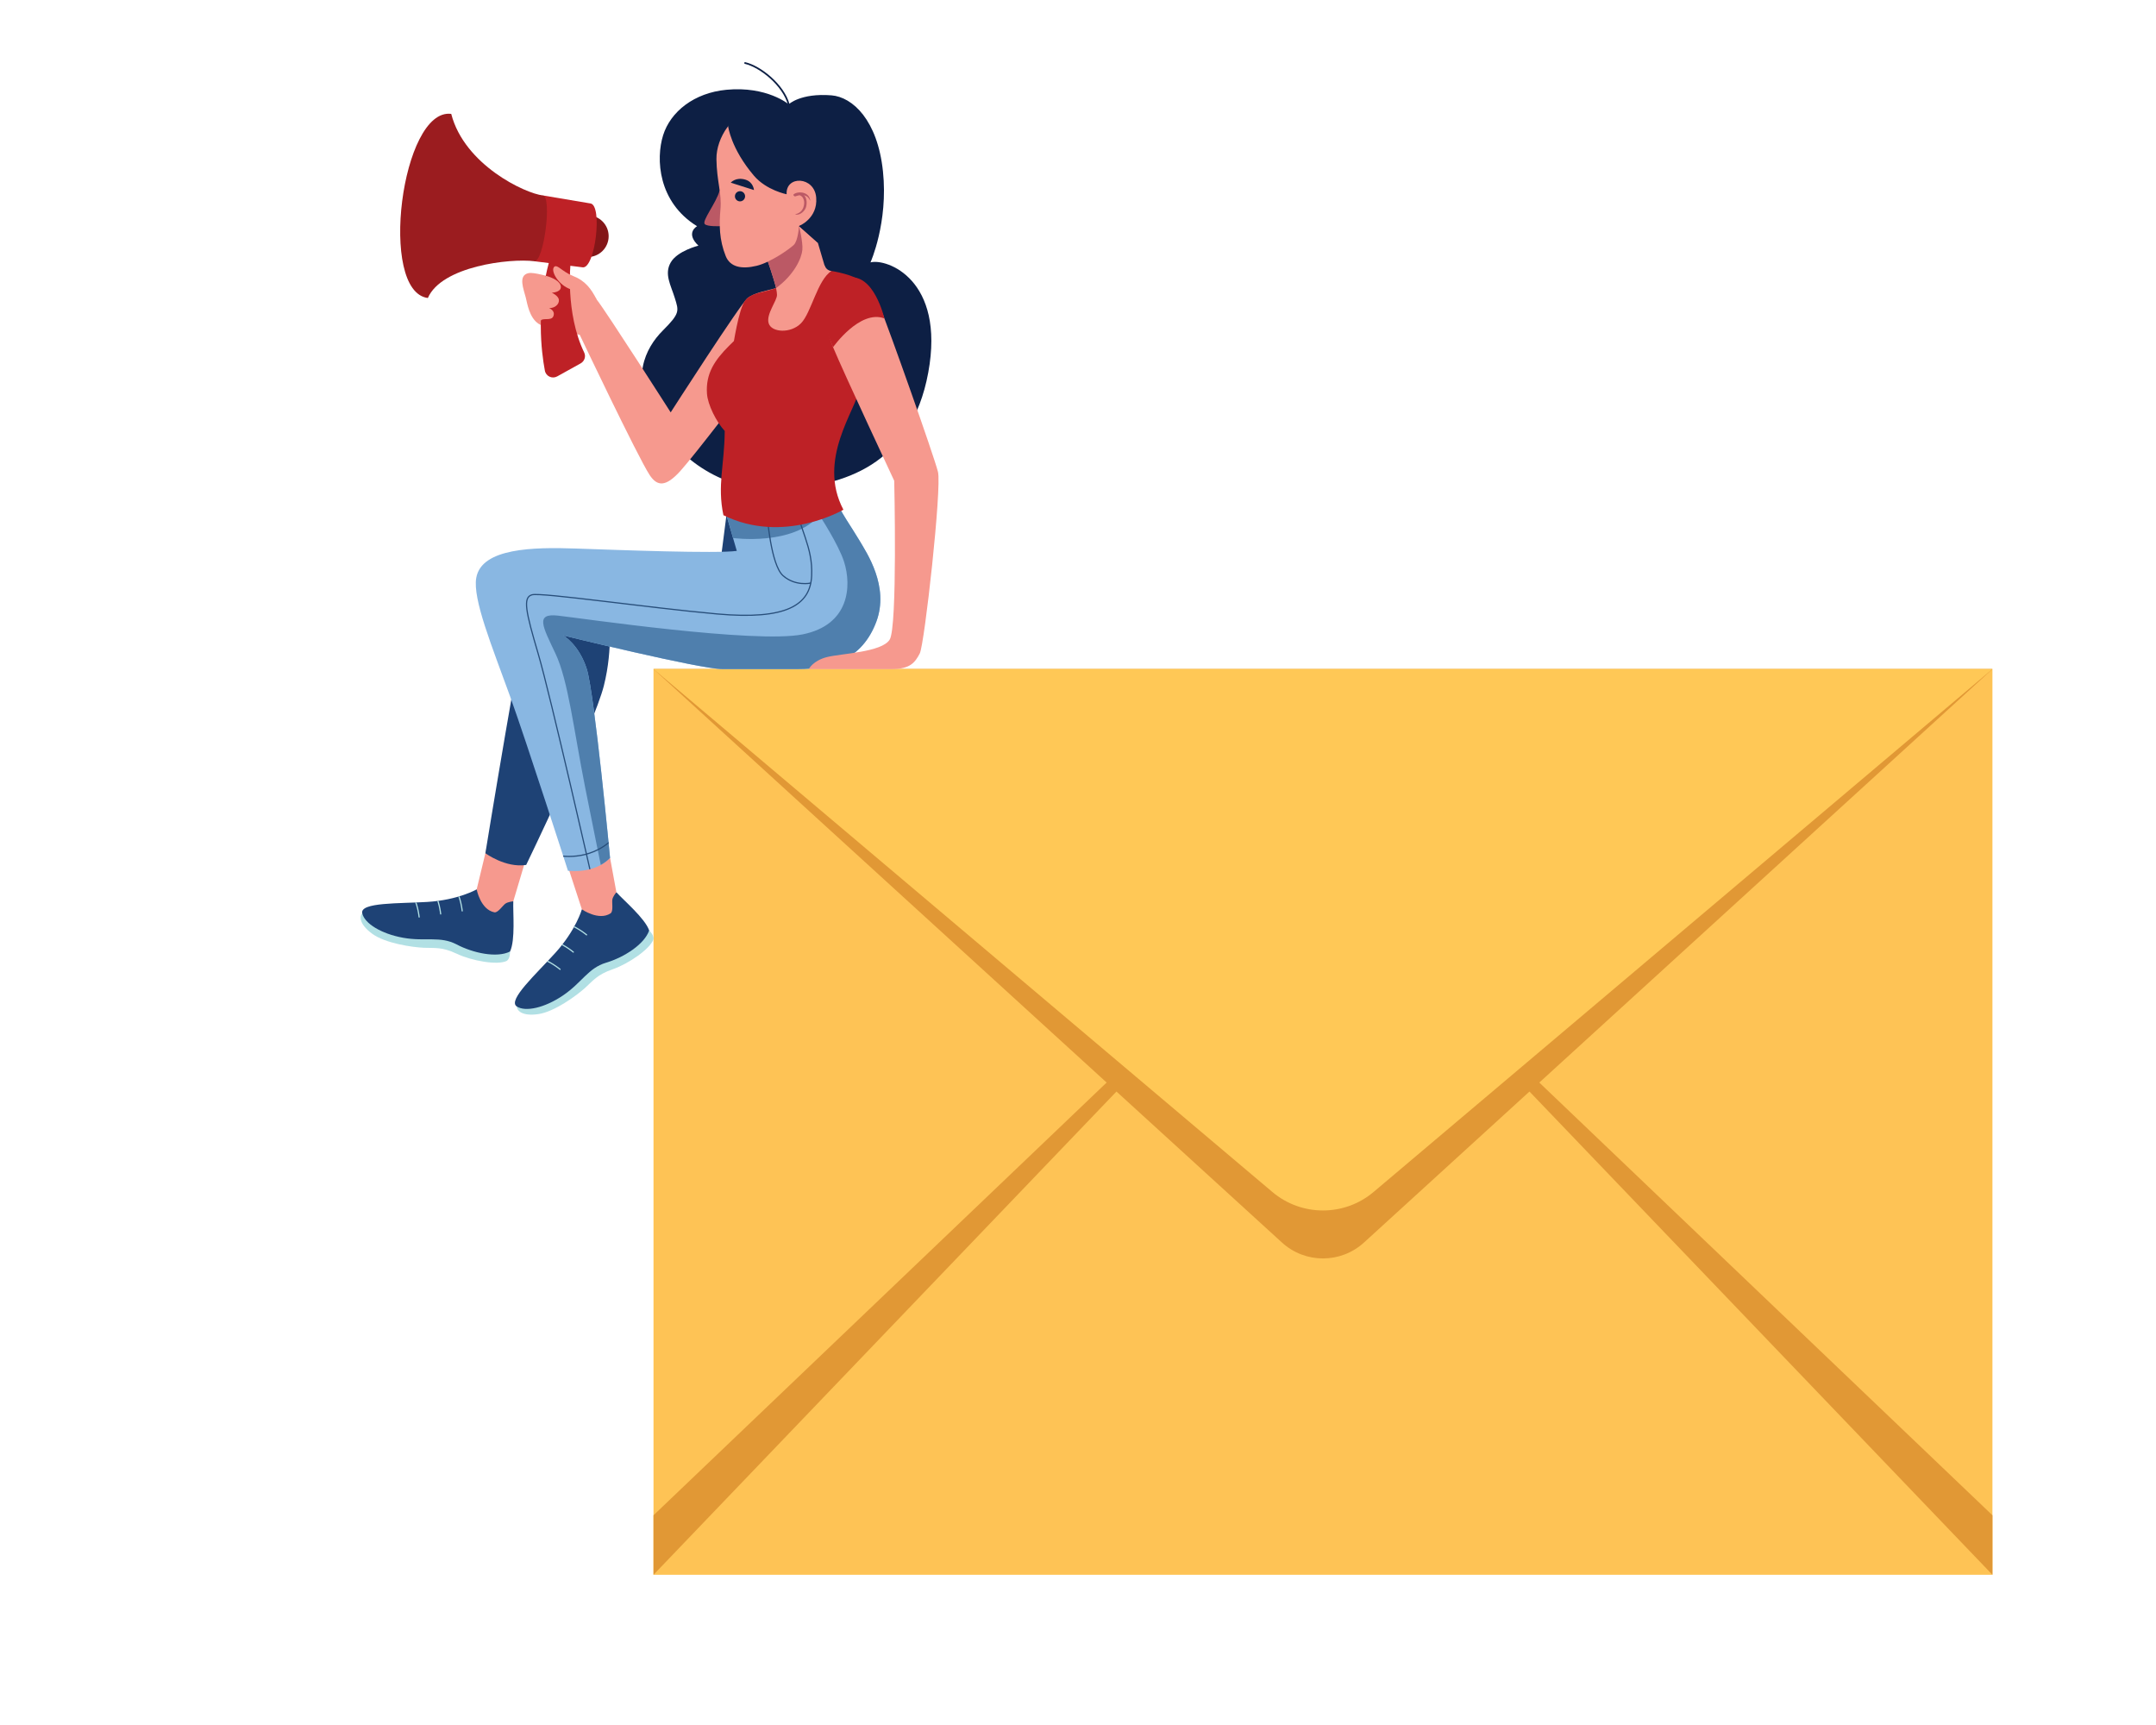 <svg xmlns="http://www.w3.org/2000/svg" xmlns:xlink="http://www.w3.org/1999/xlink" id="Layer_1" x="0px" y="0px" width="1000px" height="800px" viewBox="0 0 1000 800" style="enable-background:new 0 0 1000 800;" xml:space="preserve">
<g id="XMLID_1771_">
	<rect id="XMLID_1769_" x="303.107" y="310.291" style="fill:#FEC355;" width="621.03" height="420.043"></rect>
	<path id="XMLID_1073_" style="fill:#E19835;" d="M303.107,310.291l291.49,265.955c10.776,9.836,27.272,9.836,38.05,0   l291.49-265.955H303.107z"></path>
	<polygon id="XMLID_1800_" style="fill:#E19835;" points="924.137,730.334 613.621,406.25 924.137,702.737  "></polygon>
	<polygon id="XMLID_1806_" style="fill:#E19835;" points="303.107,730.334 613.621,406.25 303.107,702.737  "></polygon>
	<path id="XMLID_1773_" style="fill:#FFC856;" d="M303.107,310.291l287.019,242.491c13.569,11.461,33.423,11.461,46.989,0   l287.021-242.491H303.107z"></path>
</g>
<g id="XMLID_1760_">
	<path id="XMLID_1808_" style="fill:#841618;" d="M262.97,109.538c0-5.34,4.331-9.667,9.672-9.667c5.334,0,9.666,4.328,9.666,9.667   c0,5.34-4.332,9.667-9.666,9.667C267.301,119.204,262.97,114.878,262.97,109.538z"></path>
	<g id="XMLID_2219_">
		<path id="XMLID_2266_" style="fill:#B1E0E4;" d="M168.012,423.534c-1.31,1.479-1.452,5.071,4.673,9.543    c6.125,4.473,18.731,6.244,23.853,6.465c5.124,0.22,8.445-0.487,15.323,2.774c6.878,3.266,18.908,5.467,23.235,3.294    c1.594-1.138,1.473-4.325,1.473-4.325L168.012,423.534z"></path>
		<g id="XMLID_2230_">
			<defs>
				<path id="SVGID_1_" d="M238.075,418.001c-0.207,5.208,1.022,17.887-1.506,23.284c-6.127,3.081-17.095,0.748-24.771-3.284      c-7.673-4.033-14.431-1.229-24.829-3.1c-10.206-1.837-17.921-6.662-18.958-11.367c-1.13-5.138,17.301-4.454,30.165-5.245      c14.396-0.887,22.912-5.823,22.912-5.823L238.075,418.001z"></path>
			</defs>
			<use xlink:href="#SVGID_1_" style="overflow:visible;fill:#1E4275;"></use>
			<clipPath id="SVGID_2_">
				<use xlink:href="#SVGID_1_" style="overflow:visible;"></use>
			</clipPath>
			
				<path id="XMLID_2263_" style="clip-path:url(#SVGID_2_);fill:none;stroke:#B1E0E4;stroke-width:0.551;stroke-linecap:round;stroke-miterlimit:10;" d="     M214.385,422.452c0,0-0.78-7.335-3.475-10.302"></path>
			
				<path id="XMLID_2259_" style="clip-path:url(#SVGID_2_);fill:none;stroke:#B1E0E4;stroke-width:0.551;stroke-linecap:round;stroke-miterlimit:10;" d="     M204.396,423.871c0,0-0.778-7.34-3.473-10.303"></path>
			
				<path id="XMLID_2236_" style="clip-path:url(#SVGID_2_);fill:none;stroke:#B1E0E4;stroke-width:0.551;stroke-linecap:round;stroke-miterlimit:10;" d="     M194.407,425.287c0,0-0.778-7.338-3.474-10.3"></path>
		</g>
		<path id="XMLID_2220_" style="fill:#F6998E;" d="M243.493,399.833l-5.418,18.168c0,0-2.479,0.209-3.707,1.104    c-1.229,0.896-3.442,4.32-5.072,3.995c-6.463-1.28-8.207-10.634-8.207-10.634l4.583-19.002L243.493,399.833z"></path>
	</g>
	<path id="XMLID_1867_" style="fill:#1E4275;" d="M336.938,238.929l-2.456,19.153l-66.829-1.367c0,0-15.736-0.307-20.399,15.684   c-4.667,15.99-22.123,123.303-22.123,123.303s9.386,6.924,18.926,5.421c0,0,31.504-65.167,36.02-83.068   c4.508-17.901,2.241-32.997,2.241-32.997l80.552-6.995L336.938,238.929z"></path>
	<g id="XMLID_2150_">
		<path id="XMLID_2215_" style="fill:#B1E0E4;" d="M239.679,466.753c0.101,1.975,2.51,4.639,10.021,3.556    c7.507-1.086,17.752-8.638,21.568-12.061c3.815-3.426,5.693-6.253,12.895-8.73c7.2-2.479,17.337-9.316,18.91-13.896    c0.342-1.93-1.969-4.121-1.969-4.121L239.679,466.753z"></path>
		<g id="XMLID_2158_">
			<defs>
				<path id="SVGID_3_" d="M285.896,413.803c3.495,3.867,13.239,12.07,15.208,17.697c-2.229,6.488-11.698,12.49-20.004,14.974      c-8.305,2.484-11.178,9.215-19.919,15.148c-8.577,5.822-17.464,7.772-21.501,5.131c-4.397-2.881,9.255-15.283,17.898-24.845      c9.667-10.698,12.305-20.182,12.305-20.182L285.896,413.803z"></path>
			</defs>
			<use xlink:href="#SVGID_3_" style="overflow:visible;fill:#1E4275;"></use>
			<clipPath id="SVGID_4_">
				<use xlink:href="#SVGID_3_" style="overflow:visible;"></use>
			</clipPath>
			
				<path id="XMLID_2207_" style="clip-path:url(#SVGID_4_);fill:none;stroke:#B1E0E4;stroke-width:0.551;stroke-linecap:round;stroke-miterlimit:10;" d="     M272.073,433.553c0,0-5.689-4.701-9.687-4.934"></path>
			
				<path id="XMLID_2175_" style="clip-path:url(#SVGID_4_);fill:none;stroke:#B1E0E4;stroke-width:0.551;stroke-linecap:round;stroke-miterlimit:10;" d="     M265.924,441.55c0,0-5.685-4.7-9.688-4.935"></path>
			
				<path id="XMLID_2167_" style="clip-path:url(#SVGID_4_);fill:none;stroke:#B1E0E4;stroke-width:0.551;stroke-linecap:round;stroke-miterlimit:10;" d="     M259.778,449.551c0,0-5.688-4.702-9.687-4.937"></path>
		</g>
		<path id="XMLID_2151_" style="fill:#F6998E;" d="M282.961,397.859l2.935,15.944c0,0-1.625,1.879-1.877,3.382    c-0.255,1.5,0.556,5.495-0.835,6.403c-5.514,3.606-13.302-1.861-13.302-1.861l-6.436-19.72L282.961,397.859z"></path>
	</g>
	<path id="XMLID_1889_" style="fill:#89B7E2;" d="M387.211,230.938c2.44,6.276,7.902,13.749,11.338,19.592   c3.436,5.841,14.034,21.411,7.907,37.804c-6.575,17.584-21.18,21.957-36.303,21.957c-15.122,0-24.873,0-35.184,0   c-10.31,0-73.699-15.583-73.699-15.583s7.316,4.205,10.898,15.583c3.587,11.378,10.791,87.568,10.791,87.568   c-4.671,4.703-11.215,6.642-19.515,5.99c0,0-18.99-59.092-26.874-80.955c-8.243-22.836-17.445-45.089-15.664-54.949   c2.495-13.827,26.456-14.24,46.24-13.553c19.789,0.688,65.332,2.398,74.59,1.095l-4.801-16.558L387.211,230.938z"></path>
	<path id="XMLID_1606_" style="fill:#4F7FAD;" d="M406.457,288.333c6.127-16.393-4.471-31.962-7.907-37.804   c-3.436-5.843-8.898-13.316-11.338-19.592l-50.273,7.991l3.067,10.587c0,0,27.879,3.825,40.035-10.587   c0,0,8.888,13.515,11.459,21.621c3.556,11.181,2.583,29.316-19.308,33.673c-21.891,4.358-102.69-7.525-113.386-8.714   c-10.694-1.189-7.13,4.989-1.187,17.549c5.941,12.56,8.431,35.092,13.776,62.073c3.413,17.222,7.264,35.999,7.264,35.999   c1.577-0.9,3.025-1.967,4.302-3.27c0,0-7.204-76.19-10.791-87.568c-3.582-11.378-10.898-15.583-10.898-15.583   s63.389,15.583,73.699,15.583c10.311,0,20.062,0,35.184,0C385.277,310.291,399.882,305.917,406.457,288.333z"></path>
	<g id="XMLID_1037_">
		<defs>
			<path id="SVGID_5_" d="M387.211,230.938c2.44,6.276,7.902,13.749,11.338,19.592c3.436,5.841,14.034,21.411,7.907,37.804     c-6.575,17.584-21.18,21.957-36.303,21.957c-15.122,0-24.873,0-35.184,0c-10.31,0-73.699-15.583-73.699-15.583     s7.316,4.205,10.898,15.583c3.587,11.378,10.791,87.568,10.791,87.568c-4.671,4.703-11.215,6.642-19.515,5.99     c0,0-19.188-59.02-26.874-80.955c-7.945-22.661-17.445-45.089-15.664-54.949c2.495-13.827,26.456-14.24,46.24-13.553     c19.789,0.688,65.332,2.398,74.59,1.095l-4.801-16.558L387.211,230.938z"></path>
		</defs>
		<clipPath id="SVGID_6_">
			<use xlink:href="#SVGID_5_" style="overflow:visible;"></use>
		</clipPath>
		<path id="XMLID_1590_" style="clip-path:url(#SVGID_6_);fill:none;stroke:#284E7A;stroke-width:0.551;stroke-miterlimit:10;" d="    M368.345,230.998c2.456,14.944,8.724,22.336,8.114,35.999c-0.609,13.652-11.668,20.61-43.824,17.735    c-32.156-2.877-81.577-10.093-85.902-8.881c-4.32,1.212-2.885,7.781,2.869,27.265c5.752,19.485,25.406,106.15,25.406,106.15"></path>
		<path id="XMLID_1038_" style="clip-path:url(#SVGID_6_);fill:none;stroke:#284E7A;stroke-width:0.551;stroke-miterlimit:10;" d="    M376.031,270.41c0,0-7.104,1.62-12.824-3.413c-5.723-5.036-7.362-28.008-7.362-28.008"></path>
		<path id="XMLID_1374_" style="clip-path:url(#SVGID_6_);fill:none;stroke:#284E7A;stroke-width:0.551;stroke-miterlimit:10;" d="    M258.962,396.756c0,0,14.264,3.174,25.241-7.674"></path>
	</g>
	<path id="XMLID_2377_" style="fill:#0D1F44;" d="M365.819,48.376c0,0-10.073-8.527-28.88-6.745   c-14.976,1.421-25.922,10.125-29.367,21.078c-3.441,10.956-2.407,30.998,15.746,42.203c0,0-5.636,3.068,0.625,9.015   c0,0-9.702,2.37-12.832,7.759c-3.128,5.387,0,10.436,1.879,16.518c1.875,6.083,2.502,7.023-5.635,15.16   c-8.134,8.136-15.134,22.532-3.653,40.999c11.479,18.464,31.436,33.941,59.168,32.471c28.052-1.487,59.724-10.835,67.672-54.045   c7.951-43.212-19.279-53.048-26.788-51.103c0,0,8.285-18.448,5.78-42.235c-2.504-23.786-14.112-34.464-23.881-35.236   C371.276,43.081,365.819,48.376,365.819,48.376z"></path>
	<path id="XMLID_1683_" style="fill:#F6998E;" d="M359.962,133.595c-3.71,1.118-9.907,2.049-13.191,4.609   c-3.278,2.56-35.694,53.039-35.694,53.039s-29.862-46.734-34.298-52.297c-4.656-5.838-27.411-13.133-31.55-12.303   c-5.12,1.022-2.354,7.408-1.311,11.561c0.601,2.378,1.527,8.956,5.745,11.863c4.223,2.911,19.213,5.174,19.213,5.174   s26.869,56.549,32.422,65.025c3.593,5.483,7.55,5.549,14.21-1.778c6.454-7.097,32.204-40.86,32.204-40.86L359.962,133.595z"></path>
	<path id="XMLID_2049_" style="fill:#BE2126;" d="M359.962,133.595c-5.922,2.144-11.38,2.006-14.374,5.823   c-2.992,3.813-5.583,21.25-5.583,21.25s14.851-2.952,18.802-10.74c3.951-7.787,4.063-14.826,4.063-14.826L359.962,133.595z"></path>
	<path id="XMLID_2309_" style="fill:#BE2126;" d="M380.635,123.878c0,0,2.561,1.798,5.019,1.798   c3.313,0.484,14.108,2.836,16.289,6.878c5.244,7.232-0.131,30.963-3.186,47.62c-1.861,10.155-19.861,32.95-7.571,56.208   c0,0-27.695,16.35-55.653,2.547c-2.918-13.837,0.511-23.484,0.612-39.062c-3.952-4.292-7.879-12.178-8.233-17.283   c-1.327-19.001,17.677-24.796,32.477-45.951c4.13-5.907,7.26-5.619,12.883-9.925C376.962,123.88,380.635,123.878,380.635,123.878z"></path>
	<path id="XMLID_1633_" style="fill:#F6998E;" d="M389.21,132.127c8.368-5.277,15.155,1.229,19.114,10.739   c3.967,9.511,24.887,68.609,26.723,75.951c1.834,7.34-6.24,80.014-8.441,84.24c-2.206,4.225-4.504,7.233-12.897,7.233   s-38.565,0-38.565,0s1.907-3.937,8.513-5.585c6.608-1.648,25.329-2.194,28.999-8.07c3.672-5.873,2.108-73.658,2.108-73.658   s-23.229-49.625-28.369-61.955C381.255,148.693,383.272,135.869,389.21,132.127z"></path>
	<path id="XMLID_1757_" style="fill:#BE2126;" d="M393.12,128.913c-4.957,0-16.306,11.268-6.725,32.11   c0,0,12.426-17.625,23.809-13.344C410.204,147.679,405.23,126.083,393.12,128.913z"></path>
	<g id="XMLID_1895_">
		<path id="XMLID_2064_" style="fill:#F6998E;" d="M370.594,104.814l8.742,7.773l3.859,13.088c0,0-5.489,3.674-7.601,6.861    c-2.577,3.881-8.343,13.208-15.28,14.001c0,0,0.698-8.413-0.353-12.943c-1.048-4.53-4.216-13.516-4.216-13.516L370.594,104.814z"></path>
		<path id="XMLID_2050_" style="fill:#BB5965;" d="M370.594,104.814c0,0,1.877,7.327,1.563,11.042    c-0.316,3.715-3.605,11.444-12.195,17.739c-1.048-4.53-4.216-13.516-4.216-13.516L370.594,104.814z"></path>
		<path id="XMLID_2046_" style="fill:#BB5965;" d="M333.798,88.34c-1.637,5.883-8.376,14.129-6.905,15.601    c1.218,1.219,6.958,0.946,6.958,0.946s4.221-4.07,2.793-9.777C335.216,89.402,333.798,88.34,333.798,88.34z"></path>
		<path id="XMLID_1993_" style="fill:#F6998E;" d="M348.446,51.572c-8.139,0.742-16.299,12.02-16.146,22.282    c0.155,10.261,2.525,15.841,1.874,23.09c-0.653,7.248-0.609,14.23,2.435,21.831c2.03,5.055,7.299,6.192,14.327,4.498    c6.436-1.552,15.224-7.745,17.247-9.693c2.026-1.951,2.412-8.765,2.412-8.765s9.599-1.412,13.997-10.196    C388.993,85.833,388.196,47.952,348.446,51.572z"></path>
		<path id="XMLID_1981_" style="fill:#0D1F44;" d="M370.594,104.814c0,0,8.762-3.433,7.979-13.169    c-0.799-9.996-14.262-10.352-13.714-1.555c0,0-9.414-1.857-15.152-8.593c-10.772-12.645-11.984-22.945-11.984-22.945    c2.282-15.747,28.096-10.176,28.096-10.176s13.077-5.652,24.207,1.767c7.965,5.313,12.025,24.379,5.573,40.253    c-6.443,15.848-16.263,22.191-16.263,22.191L370.594,104.814z"></path>
		<g id="XMLID_1897_">
			<g id="XMLID_1920_">
				<path id="XMLID_1935_" style="fill:#0D1F44;" d="M340.876,90.9c0.075-1.3,1.188-2.295,2.489-2.223      c1.3,0.075,2.292,1.188,2.222,2.489c-0.076,1.3-1.189,2.294-2.489,2.221C341.798,93.313,340.804,92.201,340.876,90.9z"></path>
				<path id="XMLID_1921_" style="fill:#0D1F44;" d="M338.935,84.72l10.772,3.418c0,0-0.234-3.682-3.946-4.815      C341.245,81.945,338.935,84.72,338.935,84.72z"></path>
			</g>
			<path id="XMLID_1913_" style="fill:#BB5965;" d="M373.031,89.552c-1.462-0.522-3.653-0.446-4.886,0.549     c-0.458,0.367,0.33,1.122,0.766,0.959c2.479-0.919,5.512-1.048,6.735,1.853c0.067,0.154,0.174-0.007,0.156-0.112     C375.482,91.202,374.592,90.114,373.031,89.552z"></path>
			<path id="XMLID_1898_" style="fill:#BB5965;" d="M371.873,89.783c-0.273-0.131-0.901,0.557-0.843,0.747     c0.402,0.19,1.047,0.65,1.354,1.19c0.526,0.929,0.674,1.729,0.587,2.807c-0.201,2.471-1.588,4.245-4.002,4.808     c-0.044,0.008-0.116,0.134-0.044,0.152c2.101,0.522,4.48-1.647,4.959-3.526C374.42,93.881,374.276,90.922,371.873,89.783z"></path>
		</g>
	</g>
	<path id="XMLID_1796_" style="fill:#F6998E;" d="M360.388,136.633c0.14,2.812-5.174,9.013-3.865,13.296   c1.305,4.283,10.197,4.868,14.995,0c4.801-4.867,7.601-20.106,14.135-24.252c0,0-2.221,0-3.231-2.632L360.388,136.633z"></path>
	<path id="XMLID_1653_" style="fill:#BE2126;" d="M264.664,121.933c0,0-2.614,23.095,6.305,41.581   c0.88,1.825,0.121,4.023-1.648,5.007l-10.875,6.041c-2.326,1.293-5.228-0.049-5.723-2.666c-1.703-9.06-4.047-28.915,2.13-51.096   L264.664,121.933z"></path>
	<path id="XMLID_1791_" style="fill:#F6998E;" d="M253.284,127.912c2.754,0.778,6.735,2.484,6.85,5.102   c0.112,2.615-4.211,2.731-4.211,2.731s3.074,1.364,3.301,3.297c0.227,1.935-1.707,3.869-4.55,3.869c0,0,2.936,1,2.038,3.628   c-0.901,2.628-5.224,0.463-6.078,2.4c0,0-2.56-2.502-2.787-8.077C247.62,135.289,253.284,127.912,253.284,127.912z"></path>
	<path id="XMLID_1799_" style="fill:#F6998E;" d="M276.779,138.946c-2.62-5.041-5.205-8.706-11.142-11.035   c-5.07-1.986-7.469-5.894-8.788-3.905c-1.32,1.987,2.262,8.262,7.81,10.153L276.779,138.946z"></path>
	<path id="XMLID_1797_" style="fill:#BE2126;" d="M247.813,121.151l22.46,2.831c5.767,0.694,9.339-28.94,3.572-29.634l-22.051-3.711   L247.813,121.151z"></path>
	<path id="XMLID_1809_" style="fill:#9B1C1F;" d="M251.794,90.636c-8.197-0.926-36.385-14.112-42.506-37.823   c-23.116-2.932-33.95,82.457-10.833,85.391c6.358-14.746,38.032-18.481,49.358-17.054   C252.205,121.724,256.182,91.21,251.794,90.636z"></path>
	<path id="XMLID_1671_" style="fill:none;stroke:#0D1F44;stroke-width:0.787;stroke-linecap:round;stroke-miterlimit:10;" d="   M345.588,29.224c7.162,1.695,17.712,10.175,20.23,19.152"></path>
</g>
</svg>
